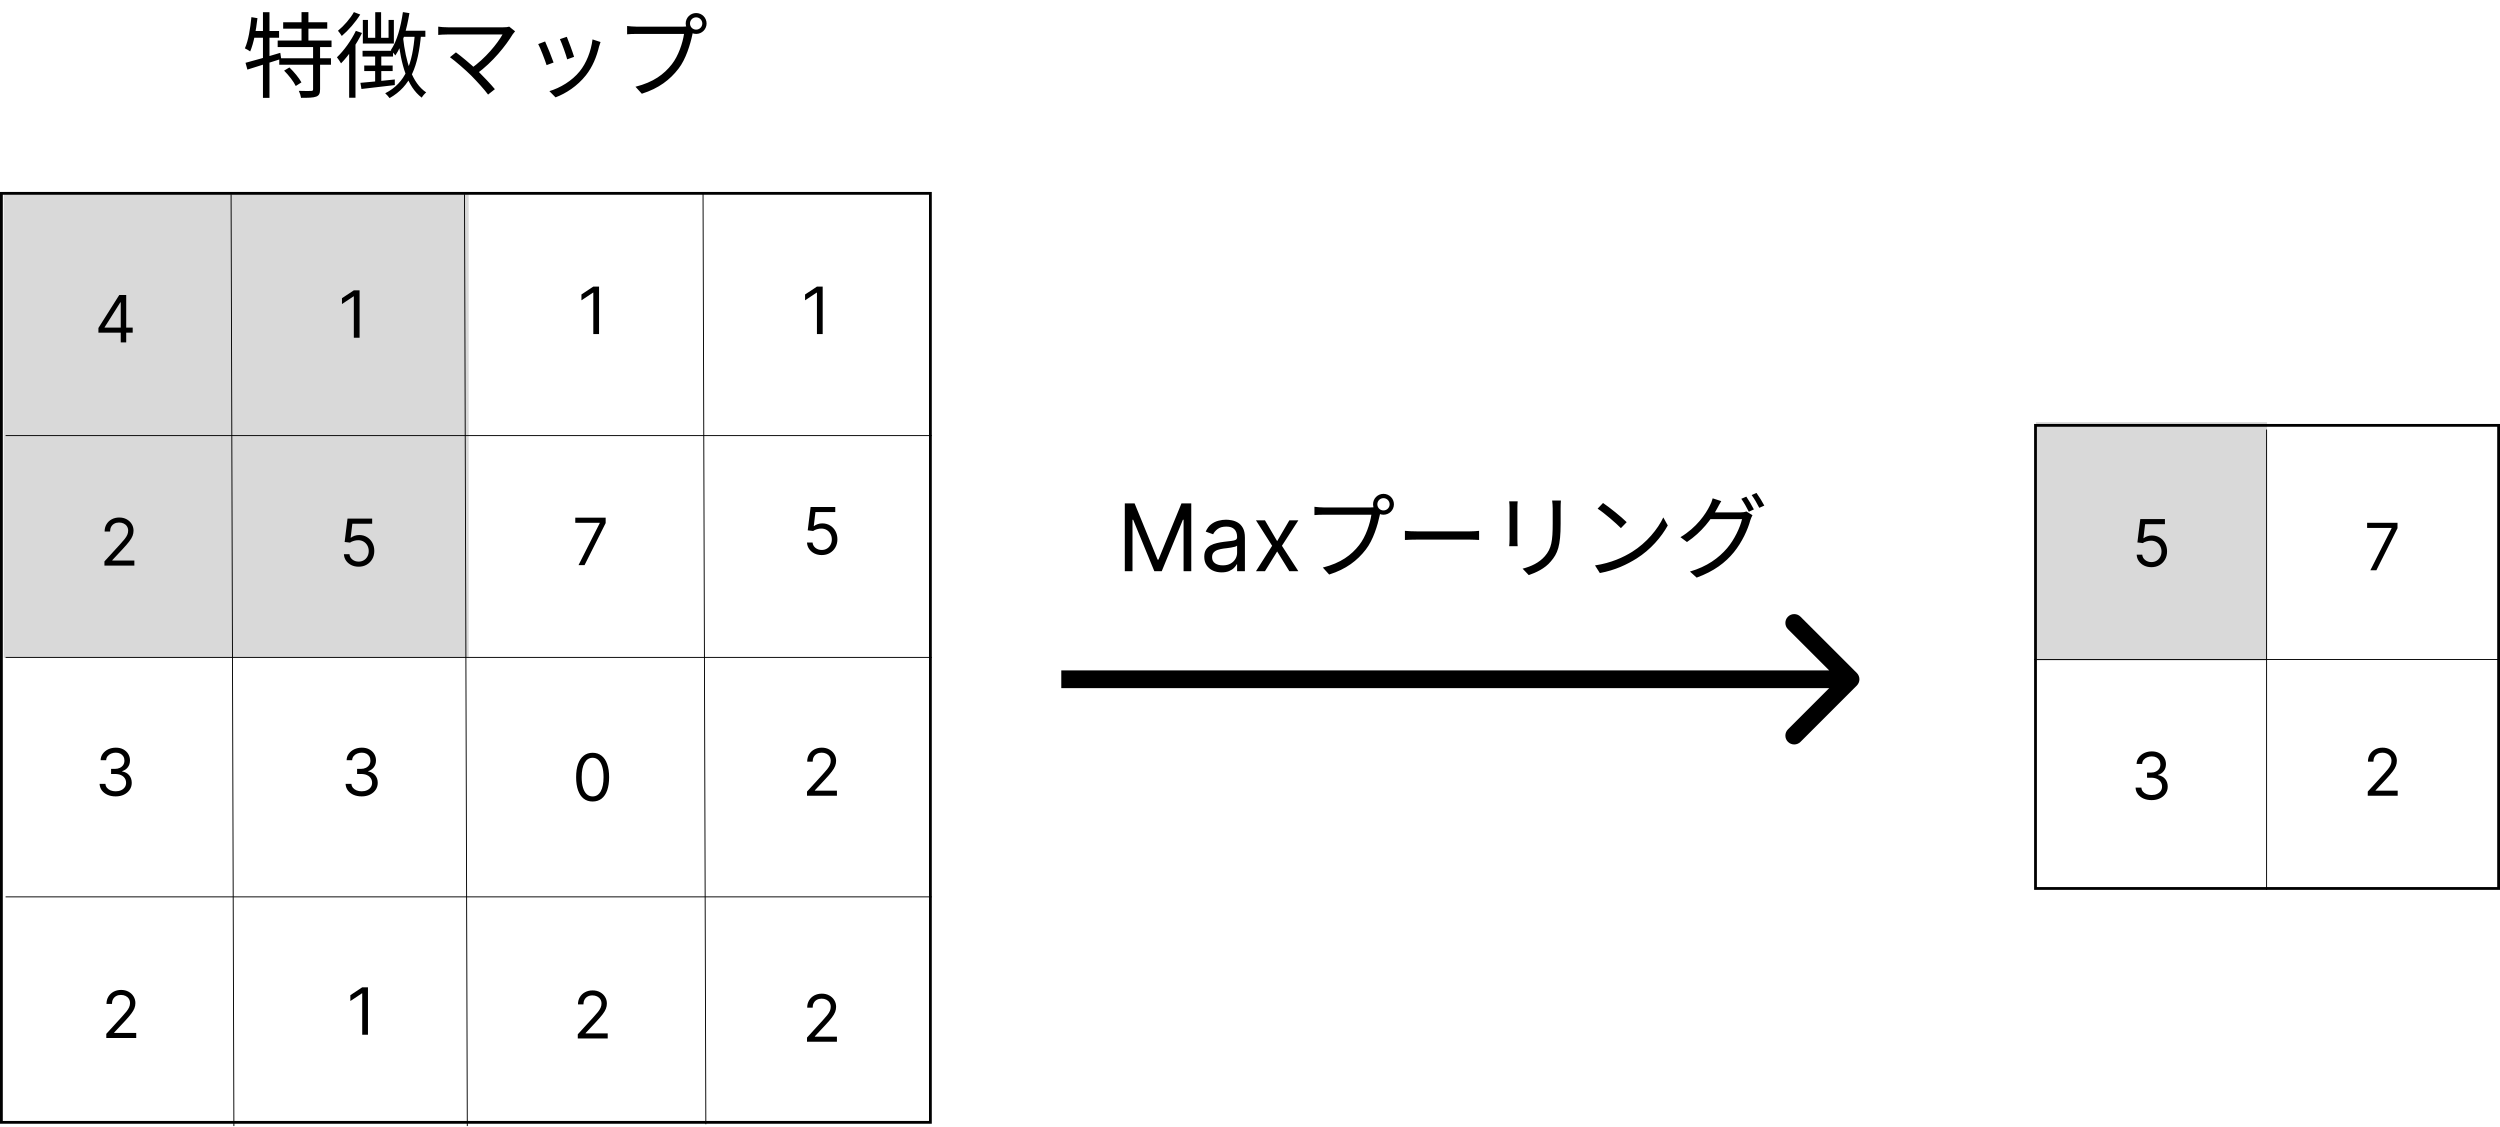 <svg width="2683" height="1209" viewBox="0 0 2683 1209" fill="none" xmlns="http://www.w3.org/2000/svg">
<g clip-path="url(#clip0_40_523)">
<rect x="4" y="200" width="499" height="506" fill="#D9D9D9"/>
<path d="M6 467.491H1000.16" stroke="black"/>
<line x1="6" y1="705.5" x2="1000.16" y2="705.5" stroke="black"/>
<line x1="6" y1="962.5" x2="1000.16" y2="962.5" stroke="black"/>
<path d="M105.621 357.051V351.98L127.993 316.582H131.672V324.437H129.186L112.283 351.184V351.582H142.41V357.051H105.621ZM129.584 367.491V355.51V353.148V316.582H135.45V367.491H129.584Z" fill="black"/>
<path d="M114.078 1114V1109.53L130.882 1091.13C132.855 1088.98 134.479 1087.1 135.755 1085.51C137.031 1083.91 137.975 1082.4 138.588 1080.99C139.218 1079.56 139.533 1078.07 139.533 1076.51C139.533 1074.72 139.102 1073.17 138.24 1071.87C137.395 1070.56 136.235 1069.55 134.76 1068.83C133.285 1068.12 131.628 1067.76 129.789 1067.76C127.833 1067.76 126.126 1068.17 124.668 1068.98C123.226 1069.78 122.108 1070.9 121.312 1072.34C120.533 1073.78 120.144 1075.47 120.144 1077.41H114.277C114.277 1074.43 114.965 1071.81 116.341 1069.55C117.716 1067.3 119.589 1065.54 121.958 1064.28C124.345 1063.02 127.021 1062.39 129.988 1062.39C132.971 1062.39 135.614 1063.02 137.917 1064.28C140.221 1065.54 142.027 1067.24 143.336 1069.38C144.645 1071.52 145.3 1073.9 145.3 1076.51C145.3 1078.39 144.96 1080.22 144.281 1082.01C143.618 1083.78 142.458 1085.76 140.801 1087.95C139.16 1090.12 136.882 1092.77 133.965 1095.9L122.53 1108.13V1108.53H146.195V1114H114.078Z" fill="black"/>
<path d="M881.885 595.696C878.968 595.696 876.342 595.116 874.005 593.956C871.668 592.796 869.796 591.205 868.387 589.183C866.979 587.161 866.208 584.858 866.075 582.273H872.041C872.273 584.576 873.317 586.482 875.173 587.99C877.046 589.482 879.283 590.227 881.885 590.227C883.973 590.227 885.829 589.738 887.453 588.761C889.094 587.783 890.378 586.441 891.306 584.734C892.251 583.01 892.723 581.063 892.723 578.892C892.723 576.671 892.234 574.691 891.256 572.951C890.295 571.194 888.97 569.811 887.279 568.8C885.589 567.789 883.658 567.275 881.487 567.259C879.93 567.242 878.33 567.482 876.69 567.979C875.049 568.46 873.698 569.081 872.638 569.844L866.871 569.148L869.953 544.091H896.402V549.56H875.124L873.334 564.574H873.632C874.676 563.745 875.985 563.058 877.56 562.511C879.134 561.964 880.775 561.69 882.482 561.69C885.597 561.69 888.373 562.436 890.809 563.928C893.262 565.402 895.184 567.424 896.576 569.993C897.985 572.562 898.689 575.495 898.689 578.793C898.689 582.041 897.96 584.941 896.502 587.493C895.06 590.028 893.071 592.034 890.536 593.509C888 594.967 885.117 595.696 881.885 595.696Z" fill="black"/>
<path d="M882.898 307.582V358.491H876.733V314.045H876.435L864.006 322.298V316.034L876.733 307.582H882.898Z" fill="black"/>
<path d="M642.898 307.582V358.491H636.733V314.045H636.435L624.006 322.298V316.034L636.733 307.582H642.898Z" fill="black"/>
<path d="M636 860.187C632.255 860.187 629.065 859.168 626.43 857.13C623.795 855.075 621.781 852.1 620.389 848.206C618.997 844.295 618.301 839.572 618.301 834.037C618.301 828.535 618.997 823.837 620.389 819.942C621.798 816.031 623.82 813.048 626.455 810.993C629.106 808.922 632.288 807.886 636 807.886C639.712 807.886 642.886 808.922 645.521 810.993C648.172 813.048 650.194 816.031 651.586 819.942C652.995 823.837 653.699 828.535 653.699 834.037C653.699 839.572 653.003 844.295 651.611 848.206C650.219 852.1 648.205 855.075 645.57 857.13C642.935 859.168 639.745 860.187 636 860.187ZM636 854.718C639.712 854.718 642.596 852.929 644.651 849.349C646.705 845.77 647.733 840.665 647.733 834.037C647.733 829.629 647.261 825.875 646.316 822.776C645.388 819.677 644.046 817.316 642.289 815.691C640.549 814.067 638.453 813.255 636 813.255C632.321 813.255 629.446 815.07 627.374 818.699C625.303 822.312 624.267 827.424 624.267 834.037C624.267 838.445 624.731 842.19 625.659 845.272C626.587 848.355 627.921 850.7 629.661 852.307C631.418 853.915 633.531 854.718 636 854.718Z" fill="black"/>
<path d="M620.078 1114.49V1110.02L636.882 1091.62C638.855 1089.47 640.479 1087.59 641.755 1086C643.031 1084.4 643.975 1082.89 644.588 1081.48C645.218 1080.05 645.533 1078.56 645.533 1077.01C645.533 1075.22 645.102 1073.67 644.24 1072.36C643.395 1071.05 642.235 1070.04 640.76 1069.32C639.285 1068.61 637.628 1068.26 635.789 1068.26C633.833 1068.26 632.126 1068.66 630.668 1069.47C629.226 1070.27 628.108 1071.39 627.312 1072.83C626.533 1074.27 626.144 1075.96 626.144 1077.9H620.277C620.277 1074.92 620.965 1072.3 622.341 1070.05C623.716 1067.79 625.589 1066.03 627.958 1064.78C630.345 1063.52 633.021 1062.89 635.988 1062.89C638.971 1062.89 641.614 1063.52 643.917 1064.78C646.221 1066.03 648.027 1067.73 649.336 1069.87C650.645 1072.01 651.3 1074.39 651.3 1077.01C651.3 1078.88 650.96 1080.71 650.281 1082.5C649.618 1084.27 648.458 1086.25 646.801 1088.44C645.16 1090.61 642.882 1093.26 639.965 1096.39L628.53 1108.62V1109.02H652.195V1114.49H620.078Z" fill="black"/>
<path d="M124.186 854.696C120.905 854.696 117.98 854.133 115.412 853.006C112.859 851.879 110.829 850.313 109.321 848.308C107.83 846.286 107.018 843.941 106.885 841.273H113.15C113.282 842.913 113.846 844.33 114.84 845.523C115.834 846.7 117.135 847.612 118.743 848.258C120.35 848.904 122.132 849.227 124.087 849.227C126.275 849.227 128.213 848.846 129.904 848.084C131.594 847.321 132.92 846.261 133.881 844.902C134.842 843.543 135.323 841.969 135.323 840.179C135.323 838.306 134.859 836.657 133.931 835.232C133.003 833.79 131.644 832.664 129.854 831.852C128.064 831.04 125.877 830.634 123.292 830.634H119.215V825.165H123.292C125.313 825.165 127.087 824.8 128.611 824.071C130.152 823.342 131.354 822.314 132.216 820.989C133.094 819.663 133.533 818.105 133.533 816.315C133.533 814.592 133.152 813.092 132.39 811.816C131.627 810.54 130.55 809.546 129.158 808.833C127.783 808.121 126.158 807.764 124.286 807.764C122.529 807.764 120.872 808.087 119.314 808.734C117.773 809.363 116.514 810.283 115.536 811.493C114.558 812.686 114.028 814.128 113.945 815.818H107.979C108.078 813.15 108.882 810.813 110.39 808.808C111.898 806.786 113.87 805.212 116.306 804.085C118.759 802.958 121.452 802.395 124.385 802.395C127.534 802.395 130.235 803.033 132.489 804.309C134.743 805.568 136.475 807.234 137.684 809.305C138.894 811.377 139.499 813.614 139.499 816.017C139.499 818.884 138.745 821.328 137.237 823.35C135.745 825.372 133.715 826.772 131.147 827.551V827.949C134.362 828.479 136.872 829.846 138.679 832.05C140.485 834.238 141.388 836.947 141.388 840.179C141.388 842.946 140.634 845.432 139.126 847.636C137.635 849.824 135.596 851.547 133.011 852.807C130.426 854.066 127.484 854.696 124.186 854.696Z" fill="black"/>
<path d="M112.078 607V602.526L128.882 584.131C130.855 581.976 132.479 580.104 133.755 578.513C135.031 576.905 135.975 575.397 136.588 573.989C137.218 572.563 137.533 571.072 137.533 569.514C137.533 567.724 137.102 566.175 136.24 564.866C135.395 563.557 134.235 562.546 132.76 561.833C131.285 561.121 129.628 560.764 127.789 560.764C125.833 560.764 124.126 561.17 122.668 561.982C121.226 562.778 120.108 563.896 119.312 565.338C118.533 566.78 118.144 568.47 118.144 570.409H112.277C112.277 567.426 112.965 564.808 114.341 562.554C115.716 560.3 117.589 558.544 119.958 557.284C122.345 556.025 125.021 555.395 127.988 555.395C130.971 555.395 133.614 556.025 135.917 557.284C138.221 558.544 140.027 560.242 141.336 562.38C142.645 564.518 143.3 566.896 143.3 569.514C143.3 571.387 142.96 573.218 142.281 575.008C141.618 576.781 140.458 578.761 138.801 580.949C137.16 583.12 134.882 585.771 131.965 588.903L120.53 601.134V601.531H144.195V607H112.078Z" fill="black"/>
<path d="M620.866 606.491L643.636 561.449V561.051H617.386V555.582H649.999V561.349L627.329 606.491H620.866Z" fill="black"/>
<path d="M866.078 854V849.526L882.882 831.131C884.855 828.976 886.479 827.104 887.755 825.513C889.031 823.905 889.975 822.397 890.588 820.989C891.218 819.563 891.533 818.072 891.533 816.514C891.533 814.724 891.102 813.175 890.24 811.866C889.395 810.557 888.235 809.546 886.76 808.833C885.285 808.121 883.628 807.764 881.789 807.764C879.833 807.764 878.126 808.17 876.668 808.982C875.226 809.778 874.108 810.896 873.312 812.338C872.533 813.78 872.144 815.47 872.144 817.409H866.277C866.277 814.426 866.965 811.808 868.341 809.554C869.716 807.3 871.589 805.544 873.958 804.284C876.345 803.025 879.021 802.395 881.988 802.395C884.971 802.395 887.614 803.025 889.917 804.284C892.221 805.544 894.027 807.242 895.336 809.38C896.645 811.518 897.3 813.896 897.3 816.514C897.3 818.387 896.96 820.218 896.281 822.008C895.618 823.781 894.458 825.761 892.801 827.949C891.16 830.12 888.882 832.771 885.965 835.903L874.53 848.134V848.531H898.195V854H866.078Z" fill="black"/>
<path d="M394.898 1059.58V1110.49H388.733V1066.05H388.435L376.006 1074.3V1068.03L388.733 1059.58H394.898Z" fill="black"/>
<path d="M388.186 854.696C384.905 854.696 381.98 854.133 379.412 853.006C376.859 851.879 374.829 850.313 373.321 848.308C371.83 846.286 371.018 843.941 370.885 841.273H377.15C377.282 842.913 377.846 844.33 378.84 845.523C379.834 846.7 381.135 847.612 382.743 848.258C384.35 848.904 386.132 849.227 388.087 849.227C390.275 849.227 392.213 848.846 393.904 848.084C395.594 847.321 396.92 846.261 397.881 844.902C398.842 843.543 399.323 841.969 399.323 840.179C399.323 838.306 398.859 836.657 397.931 835.232C397.003 833.79 395.644 832.664 393.854 831.852C392.064 831.04 389.877 830.634 387.292 830.634H383.215V825.165H387.292C389.313 825.165 391.087 824.8 392.611 824.071C394.152 823.342 395.354 822.314 396.216 820.989C397.094 819.663 397.533 818.105 397.533 816.315C397.533 814.592 397.152 813.092 396.39 811.816C395.627 810.54 394.55 809.546 393.158 808.833C391.783 808.121 390.158 807.764 388.286 807.764C386.529 807.764 384.872 808.087 383.314 808.734C381.773 809.363 380.514 810.283 379.536 811.493C378.558 812.686 378.028 814.128 377.945 815.818H371.979C372.078 813.15 372.882 810.813 374.39 808.808C375.898 806.786 377.87 805.212 380.306 804.085C382.759 802.958 385.452 802.395 388.385 802.395C391.534 802.395 394.235 803.033 396.489 804.309C398.743 805.568 400.475 807.234 401.684 809.305C402.894 811.377 403.499 813.614 403.499 816.017C403.499 818.884 402.745 821.328 401.237 823.35C399.745 825.372 397.715 826.772 395.147 827.551V827.949C398.362 828.479 400.872 829.846 402.679 832.05C404.485 834.238 405.388 836.947 405.388 840.179C405.388 842.946 404.634 845.432 403.126 847.636C401.635 849.824 399.596 851.547 397.011 852.807C394.426 854.066 391.484 854.696 388.186 854.696Z" fill="black"/>
<path d="M384.885 608.187C381.968 608.187 379.342 607.607 377.005 606.447C374.668 605.287 372.796 603.696 371.387 601.674C369.979 599.653 369.208 597.349 369.075 594.764H375.041C375.273 597.067 376.317 598.973 378.173 600.481C380.046 601.973 382.283 602.718 384.885 602.718C386.973 602.718 388.829 602.23 390.453 601.252C392.094 600.274 393.378 598.932 394.306 597.225C395.251 595.501 395.723 593.554 395.723 591.383C395.723 589.163 395.234 587.182 394.256 585.442C393.295 583.686 391.97 582.302 390.279 581.291C388.589 580.28 386.658 579.766 384.487 579.75C382.93 579.733 381.33 579.973 379.69 580.471C378.049 580.951 376.698 581.573 375.638 582.335L369.871 581.639L372.953 556.582H399.402V562.051H378.124L376.334 577.065H376.632C377.676 576.236 378.985 575.549 380.56 575.002C382.134 574.455 383.775 574.182 385.482 574.182C388.597 574.182 391.373 574.927 393.809 576.419C396.262 577.894 398.184 579.915 399.576 582.484C400.985 585.053 401.689 587.986 401.689 591.284C401.689 594.532 400.96 597.432 399.502 599.984C398.06 602.52 396.071 604.525 393.536 606C391 607.458 388.117 608.187 384.885 608.187Z" fill="black"/>
<path d="M866.078 1118V1113.53L882.882 1095.13C884.855 1092.98 886.479 1091.1 887.755 1089.51C889.031 1087.91 889.975 1086.4 890.588 1084.99C891.218 1083.56 891.533 1082.07 891.533 1080.51C891.533 1078.72 891.102 1077.17 890.24 1075.87C889.395 1074.56 888.235 1073.55 886.76 1072.83C885.285 1072.12 883.628 1071.76 881.789 1071.76C879.833 1071.76 878.126 1072.17 876.668 1072.98C875.226 1073.78 874.108 1074.9 873.312 1076.34C872.533 1077.78 872.144 1079.47 872.144 1081.41H866.277C866.277 1078.43 866.965 1075.81 868.341 1073.55C869.716 1071.3 871.589 1069.54 873.958 1068.28C876.345 1067.02 879.021 1066.39 881.988 1066.39C884.971 1066.39 887.614 1067.02 889.917 1068.28C892.221 1069.54 894.027 1071.24 895.336 1073.38C896.645 1075.52 897.3 1077.9 897.3 1080.51C897.3 1082.39 896.96 1084.22 896.281 1086.01C895.618 1087.78 894.458 1089.76 892.801 1091.95C891.16 1094.12 888.882 1096.77 885.965 1099.9L874.53 1112.13V1112.53H898.195V1118H866.078Z" fill="black"/>
<path d="M385.898 311.582V362.491H379.733V318.045H379.435L367.006 326.298V320.034L379.733 311.582H385.898Z" fill="black"/>
</g>
<rect x="1.5" y="207.5" width="997" height="997" stroke="black" stroke-width="3"/>
<path d="M251 1208.5L248 208.491" stroke="black"/>
<line x1="501.5" y1="1208.5" x2="498.5" y2="208.493" stroke="black"/>
<line x1="757.5" y1="1206.5" x2="754.5" y2="206.493" stroke="black"/>
<rect x="2185" y="453" width="248" height="256" fill="#D9D9D9"/>
<g clip-path="url(#clip1_40_523)">
<line x1="2432.5" y1="955.146" x2="2432.5" y2="461" stroke="black"/>
<line x1="2183" y1="707.728" x2="2683" y2="707.728" stroke="black"/>
<path d="M2308.89 608.696C2305.97 608.696 2303.34 608.116 2301.01 606.956C2298.67 605.796 2296.8 604.205 2295.39 602.183C2293.98 600.161 2293.21 597.858 2293.08 595.273H2299.04C2299.27 597.576 2300.32 599.482 2302.17 600.99C2304.05 602.482 2306.28 603.227 2308.89 603.227C2310.97 603.227 2312.83 602.738 2314.45 601.761C2316.09 600.783 2317.38 599.441 2318.31 597.734C2319.25 596.01 2319.72 594.063 2319.72 591.892C2319.72 589.671 2319.23 587.691 2318.26 585.951C2317.3 584.194 2315.97 582.811 2314.28 581.8C2312.59 580.789 2310.66 580.275 2308.49 580.259C2306.93 580.242 2305.33 580.482 2303.69 580.979C2302.05 581.46 2300.7 582.081 2299.64 582.844L2293.87 582.148L2296.95 557.091H2323.4V562.56H2302.12L2300.33 577.574H2300.63C2301.68 576.745 2302.99 576.058 2304.56 575.511C2306.13 574.964 2307.77 574.69 2309.48 574.69C2312.6 574.69 2315.37 575.436 2317.81 576.928C2320.26 578.402 2322.18 580.424 2323.58 582.993C2324.98 585.562 2325.69 588.495 2325.69 591.793C2325.69 595.041 2324.96 597.941 2323.5 600.493C2322.06 603.028 2320.07 605.034 2317.54 606.509C2315 607.967 2312.12 608.696 2308.89 608.696Z" fill="black"/>
<path d="M2541.08 854V849.526L2557.88 831.131C2559.85 828.976 2561.48 827.104 2562.75 825.513C2564.03 823.905 2564.98 822.397 2565.59 820.989C2566.22 819.563 2566.53 818.072 2566.53 816.514C2566.53 814.724 2566.1 813.175 2565.24 811.866C2564.4 810.557 2563.24 809.546 2561.76 808.833C2560.29 808.121 2558.63 807.764 2556.79 807.764C2554.83 807.764 2553.13 808.17 2551.67 808.982C2550.23 809.778 2549.11 810.896 2548.31 812.338C2547.53 813.78 2547.14 815.47 2547.14 817.409H2541.28C2541.28 814.426 2541.97 811.808 2543.34 809.554C2544.72 807.3 2546.59 805.544 2548.96 804.284C2551.34 803.025 2554.02 802.395 2556.99 802.395C2559.97 802.395 2562.61 803.025 2564.92 804.284C2567.22 805.544 2569.03 807.242 2570.34 809.38C2571.65 811.518 2572.3 813.896 2572.3 816.514C2572.3 818.387 2571.96 820.218 2571.28 822.008C2570.62 823.781 2569.46 825.761 2567.8 827.949C2566.16 830.12 2563.88 832.771 2560.96 835.903L2549.53 848.134V848.531H2573.19V854H2541.08Z" fill="black"/>
<path d="M2309.19 858.696C2305.91 858.696 2302.98 858.133 2300.41 857.006C2297.86 855.879 2295.83 854.313 2294.32 852.308C2292.83 850.286 2292.02 847.941 2291.89 845.273H2298.15C2298.28 846.913 2298.85 848.33 2299.84 849.523C2300.83 850.7 2302.14 851.612 2303.74 852.258C2305.35 852.904 2307.13 853.227 2309.09 853.227C2311.27 853.227 2313.21 852.846 2314.9 852.084C2316.59 851.321 2317.92 850.261 2318.88 848.902C2319.84 847.543 2320.32 845.969 2320.32 844.179C2320.32 842.306 2319.86 840.657 2318.93 839.232C2318 837.79 2316.64 836.664 2314.85 835.852C2313.06 835.04 2310.88 834.634 2308.29 834.634H2304.21V829.165H2308.29C2310.31 829.165 2312.09 828.8 2313.61 828.071C2315.15 827.342 2316.35 826.314 2317.22 824.989C2318.09 823.663 2318.53 822.105 2318.53 820.315C2318.53 818.592 2318.15 817.092 2317.39 815.816C2316.63 814.54 2315.55 813.546 2314.16 812.833C2312.78 812.121 2311.16 811.764 2309.29 811.764C2307.53 811.764 2305.87 812.087 2304.31 812.734C2302.77 813.363 2301.51 814.283 2300.54 815.493C2299.56 816.686 2299.03 818.128 2298.94 819.818H2292.98C2293.08 817.15 2293.88 814.813 2295.39 812.808C2296.9 810.786 2298.87 809.212 2301.31 808.085C2303.76 806.958 2306.45 806.395 2309.39 806.395C2312.53 806.395 2315.24 807.033 2317.49 808.309C2319.74 809.568 2321.47 811.234 2322.68 813.305C2323.89 815.377 2324.5 817.614 2324.5 820.017C2324.5 822.884 2323.74 825.328 2322.24 827.35C2320.75 829.372 2318.72 830.772 2316.15 831.551V831.949C2319.36 832.479 2321.87 833.846 2323.68 836.05C2325.48 838.238 2326.39 840.947 2326.39 844.179C2326.39 846.946 2325.63 849.432 2324.13 851.636C2322.63 853.824 2320.6 855.547 2318.01 856.807C2315.43 858.066 2312.48 858.696 2309.19 858.696Z" fill="black"/>
<path d="M2543.87 612L2566.64 566.957V566.56H2540.39V561.091H2573V566.858L2550.33 612H2543.87Z" fill="black"/>
</g>
<rect x="2184.5" y="456.5" width="497" height="497" stroke="black" stroke-width="3"/>
<path d="M1992.75 735.718C1996.46 732.008 1996.46 725.992 1992.75 722.282L1932.29 661.825C1928.58 658.115 1922.56 658.115 1918.85 661.825C1915.14 665.535 1915.14 671.55 1918.85 675.26L1972.59 729L1918.85 782.74C1915.14 786.45 1915.14 792.465 1918.85 796.175C1922.56 799.885 1928.58 799.885 1932.29 796.175L1992.75 735.718ZM1138.97 738.5H1986.03V719.5H1138.97V738.5Z" fill="black"/>
<path d="M1207.15 540.273H1217.66L1242.38 600.642H1243.23L1267.94 540.273H1278.46V613H1270.22V557.744H1269.51L1246.78 613H1238.82L1216.1 557.744H1215.39V613H1207.15V540.273ZM1311.03 614.278C1307.57 614.278 1304.43 613.627 1301.62 612.325C1298.8 611 1296.56 609.094 1294.91 606.608C1293.25 604.098 1292.42 601.068 1292.42 597.517C1292.42 594.392 1293.04 591.859 1294.27 589.918C1295.5 587.953 1297.14 586.414 1299.2 585.301C1301.26 584.188 1303.54 583.36 1306.02 582.815C1308.53 582.247 1311.05 581.797 1313.59 581.466C1316.9 581.04 1319.59 580.72 1321.65 580.507C1323.73 580.27 1325.24 579.88 1326.19 579.335C1327.16 578.791 1327.65 577.844 1327.65 576.494V576.21C1327.65 572.706 1326.69 569.984 1324.77 568.043C1322.88 566.101 1320 565.131 1316.14 565.131C1312.14 565.131 1309 566.007 1306.73 567.759C1304.46 569.51 1302.86 571.381 1301.94 573.369L1293.98 570.528C1295.4 567.214 1297.3 564.634 1299.66 562.787C1302.06 560.917 1304.66 559.615 1307.48 558.881C1310.32 558.123 1313.11 557.744 1315.86 557.744C1317.61 557.744 1319.62 557.957 1321.89 558.384C1324.19 558.786 1326.4 559.626 1328.54 560.905C1330.69 562.183 1332.48 564.113 1333.9 566.693C1335.32 569.274 1336.03 572.73 1336.03 577.062V613H1327.65V605.614H1327.22C1326.65 606.797 1325.71 608.064 1324.38 609.413C1323.05 610.763 1321.29 611.911 1319.09 612.858C1316.89 613.805 1314.2 614.278 1311.03 614.278ZM1312.31 606.75C1315.62 606.75 1318.41 606.099 1320.69 604.797C1322.98 603.495 1324.71 601.814 1325.87 599.754C1327.06 597.695 1327.65 595.528 1327.65 593.256V585.585C1327.29 586.011 1326.51 586.402 1325.3 586.757C1324.12 587.089 1322.75 587.384 1321.18 587.645C1319.65 587.882 1318.14 588.095 1316.67 588.284C1315.23 588.45 1314.06 588.592 1313.16 588.71C1310.98 588.994 1308.94 589.456 1307.05 590.095C1305.18 590.711 1303.67 591.646 1302.51 592.901C1301.37 594.132 1300.8 595.812 1300.8 597.943C1300.8 600.855 1301.88 603.057 1304.03 604.548C1306.21 606.016 1308.97 606.75 1312.31 606.75ZM1357.57 558.455L1370.64 580.756L1383.71 558.455H1393.37L1375.76 585.727L1393.37 613H1383.71L1370.64 591.835L1357.57 613H1347.92L1365.25 585.727L1347.92 558.455H1357.57ZM1478.16 541.2C1478.16 537.6 1481.06 534.6 1484.76 534.6C1488.36 534.6 1491.36 537.6 1491.36 541.2C1491.36 544.9 1488.36 547.8 1484.76 547.8C1481.06 547.8 1478.16 544.9 1478.16 541.2ZM1473.56 541.2C1473.56 547.4 1478.56 552.4 1484.76 552.4C1490.96 552.4 1495.96 547.4 1495.96 541.2C1495.96 535 1490.96 530 1484.76 530C1478.56 530 1473.56 535 1473.56 541.2ZM1482.26 547.9L1476.16 544C1474.26 544.5 1472.36 544.6 1470.76 544.6C1466.26 544.6 1426.36 544.6 1420.66 544.6C1417.36 544.6 1413.36 544.2 1410.66 543.9V552.8C1413.16 552.6 1416.56 552.4 1420.56 552.4C1426.36 552.4 1465.96 552.4 1471.76 552.4C1470.36 562 1465.76 576 1458.66 585C1450.26 595.7 1439.06 604.2 1419.66 609.1L1426.46 616.6C1444.76 610.8 1456.66 601.6 1465.76 589.8C1473.76 579.6 1478.56 563.4 1480.76 552.9C1481.16 551 1481.56 549.3 1482.26 547.9ZM1507.76 569.7V579.5C1510.96 579.3 1516.26 579.1 1521.76 579.1C1529.16 579.1 1569.06 579.1 1576.66 579.1C1581.06 579.1 1585.26 579.4 1587.36 579.5V569.7C1585.06 569.9 1581.56 570.3 1576.56 570.3C1569.16 570.3 1529.06 570.3 1521.76 570.3C1516.06 570.3 1510.86 570 1507.76 569.7ZM1675.16 537.2H1665.76C1666.06 539.6 1666.36 542.5 1666.36 545.9C1666.36 549.4 1666.36 557.8 1666.36 561.7C1666.36 580.5 1665.06 588.7 1657.96 596.9C1651.76 604 1643.26 607.9 1634.06 610.3L1640.66 617.2C1647.96 614.7 1657.96 610.3 1664.36 602.5C1671.66 594 1674.86 586.1 1674.86 562C1674.86 558.3 1674.86 549.8 1674.86 545.9C1674.86 542.5 1674.96 539.6 1675.16 537.2ZM1628.76 538H1619.66C1619.96 539.9 1620.06 543.4 1620.06 545.1C1620.06 548.1 1620.06 574.2 1620.06 578.5C1620.06 581.4 1619.86 584.6 1619.66 586.2H1628.76C1628.56 584.4 1628.46 581.1 1628.46 578.5C1628.46 574.3 1628.46 548.1 1628.46 545.1C1628.46 542.8 1628.56 539.9 1628.76 538ZM1720.36 539.8L1714.56 545.9C1722.06 550.8 1734.46 561.6 1739.56 566.8L1745.76 560.4C1740.26 554.9 1727.36 544.5 1720.36 539.8ZM1711.76 606.8L1716.96 615C1733.66 611.9 1746.26 605.7 1756.36 599.4C1771.46 589.9 1783.06 576.3 1789.86 563.9L1785.06 555.3C1779.26 567.7 1767.16 582.5 1751.66 592.2C1742.16 598.1 1729.16 604.2 1711.76 606.8ZM1874.16 533L1868.76 535.3C1871.46 539.1 1874.86 545.1 1876.86 549.2L1882.26 546.7C1880.26 542.7 1876.66 536.6 1874.16 533ZM1885.06 529L1879.86 531.3C1882.66 535 1885.86 540.7 1888.06 545L1893.46 542.6C1891.56 538.9 1887.76 532.7 1885.06 529ZM1880.76 552.9L1874.16 548.9C1872.46 549.6 1870.26 549.9 1867.56 549.9C1864.46 549.9 1839.76 549.9 1835.66 549.9L1832.46 557.1H1869.56C1867.46 566.2 1861.36 579.1 1853.56 588.3C1844.46 598.9 1832.06 608 1813.66 613.4L1820.86 619.9C1839.66 613 1851.66 603.8 1860.76 592.7C1869.56 581.9 1875.76 568.3 1878.46 558.3C1878.96 556.7 1879.96 554.4 1880.76 552.9ZM1847.26 537.8L1838.06 534.8C1837.46 537.3 1835.96 541 1834.96 542.7C1830.56 551.7 1820.76 566.2 1803.46 576.5L1810.46 581.7C1826.46 571 1836.96 556.7 1842.86 545.7C1843.86 543.8 1845.66 540.4 1847.26 537.8Z" fill="black"/>
<path d="M303.9 23.9V30.8H351.2V23.9H303.9ZM298 43.5V50.5H355.8V43.5H298ZM299.7 62.5V69.5H355.2V62.5H299.7ZM323.6 13V47.2H331V13H323.6ZM336 49.5V95.7C336 97.2 335.6 97.5 334 97.6C332.2 97.7 326.7 97.7 320.7 97.5C321.8 99.7 322.8 102.9 323.1 105C330.8 105 336.1 104.9 339.3 103.7C342.5 102.5 343.5 100.3 343.5 95.8V49.5H336ZM304.9 75.8C309.8 80.7 315.2 87.6 317.4 92.3L323.5 88.4C321 83.7 315.5 77.1 310.6 72.4L304.9 75.8ZM263.5 67.4L265.5 74.7C275.6 71.5 289.1 67.3 301.8 63.2L300.8 56.7C287.2 60.8 272.9 65 263.5 67.4ZM282.2 13.1V105H289.2V13.1H282.2ZM269.8 18.4C268.6 30.7 266.6 43.4 262.8 51.9C264.4 52.6 267.3 54.3 268.5 55.2C272.3 46.3 274.8 32.8 276.3 19.5L269.8 18.4ZM270.4 33.3L269.2 40.5H299.5V33.3H270.4ZM431.4 33L429.7 39.5H456.5V33H431.4ZM432.4 13C430.1 28.7 426.2 44 419.4 53.9C420.8 55.2 423.4 58.1 424.3 59.5C431.8 48.5 436.5 31.6 439.4 14.1L432.4 13ZM402.7 13.1V44H409V13.1H402.7ZM389.4 21.4V46.7H422.7V21.4H417V40.6H394.9V21.4H389.4ZM389.1 54.5V60.7H421.8V54.5H389.1ZM390.9 70.3V76.3H421.4V70.3H390.9ZM386.8 88.9L387.9 95.5C397.6 94.4 410.9 92.9 423.7 91.3V85.3C409.8 86.8 395.9 88.1 386.8 88.9ZM402.6 57.4V90.5L409.2 89.6V57.4H402.6ZM432.5 40L427.2 40.7C430.4 69.6 437 93 452.6 104.8C453.6 103 455.8 100.4 457.4 99.2C442.2 89 435.5 66.6 432.5 40ZM445.2 36.4C442.7 68.5 435.4 88.9 413.4 100.1C414.8 101.4 417.3 104 418.1 105.3C440.8 92.4 448.8 71.3 451.9 36.8L445.2 36.4ZM379.8 13C376.2 19.6 369.1 27.8 362.7 33C363.9 34.3 365.9 37.1 366.8 38.6C373.9 32.6 381.7 23.6 386.6 15.6L379.8 13ZM381.9 33.1C376.9 43.6 369.1 54.3 361.6 61.5C362.9 63 365.2 66.5 366 68C374.1 59.8 382.8 47.2 388.5 35.4L381.9 33.1ZM374.7 51.3V104.9H381.5V44.6V44.4L374.7 51.3ZM552.8 33.6L546.5 28.6C545.1 29.1 542.8 29.3 540.1 29.3C530.1 29.3 485.6 29.3 480.5 29.3C477 29.3 473 29 470.3 28.6V37.5C472.2 37.3 476.5 37 480.5 37C486.2 37 530.3 37 539.3 37C534 46.5 521.1 62.7 505.1 73.8L511.3 79.4C529 66.6 542.8 49 550.3 36.7C550.9 35.8 551.8 34.7 552.8 33.6ZM505.7 81.1C512.1 87.6 520.1 96.4 523.8 101.5L531.1 95.7C526.8 90.5 519 82.3 512.7 76C505.5 69 493.9 59.5 489.3 56.2L482.9 61.4C488.2 65.2 499.7 75.1 505.7 81.1ZM608.3 39.5L600.9 42C603 46.4 607.6 59.1 608.7 63.7L616.1 61C614.9 56.7 610 43.5 608.3 39.5ZM644.5 45.1L635.9 42.3C634.3 55.1 629.2 67.9 622.1 76.6C613.9 86.8 601.1 94.4 589.6 97.8L596.2 104.5C607.3 100.3 619.5 92.5 628.8 80.8C635.9 71.8 640.3 61 642.9 50C643.3 48.7 643.8 47.1 644.5 45.1ZM585 44.5L577.6 47.3C579.6 50.8 585 64.7 586.6 69.9L594.1 67.1C592.3 61.8 587 48.7 585 44.5ZM740.5 25.2C740.5 21.6 743.4 18.6 747.1 18.6C750.7 18.6 753.7 21.6 753.7 25.2C753.7 28.9 750.7 31.8 747.1 31.8C743.4 31.8 740.5 28.9 740.5 25.2ZM735.9 25.2C735.9 31.4 740.9 36.4 747.1 36.4C753.3 36.4 758.3 31.4 758.3 25.2C758.3 19 753.3 14 747.1 14C740.9 14 735.9 19 735.9 25.2ZM744.6 31.9L738.5 28C736.6 28.5 734.7 28.6 733.1 28.6C728.6 28.6 688.7 28.6 683 28.6C679.7 28.6 675.7 28.2 673 27.9V36.8C675.5 36.6 678.9 36.4 682.9 36.4C688.7 36.4 728.3 36.4 734.1 36.4C732.7 46 728.1 60 721 69C712.6 79.7 701.4 88.2 682 93.1L688.8 100.6C707.1 94.8 719 85.6 728.1 73.8C736.1 63.6 740.9 47.4 743.1 36.9C743.5 35 743.9 33.3 744.6 31.9Z" fill="black"/>
<defs>
<clipPath id="clip0_40_523">
<rect y="206" width="1000" height="1000" fill="white"/>
</clipPath>
<clipPath id="clip1_40_523">
<rect x="2183" y="455" width="500" height="500" fill="white"/>
</clipPath>
</defs>
</svg>
